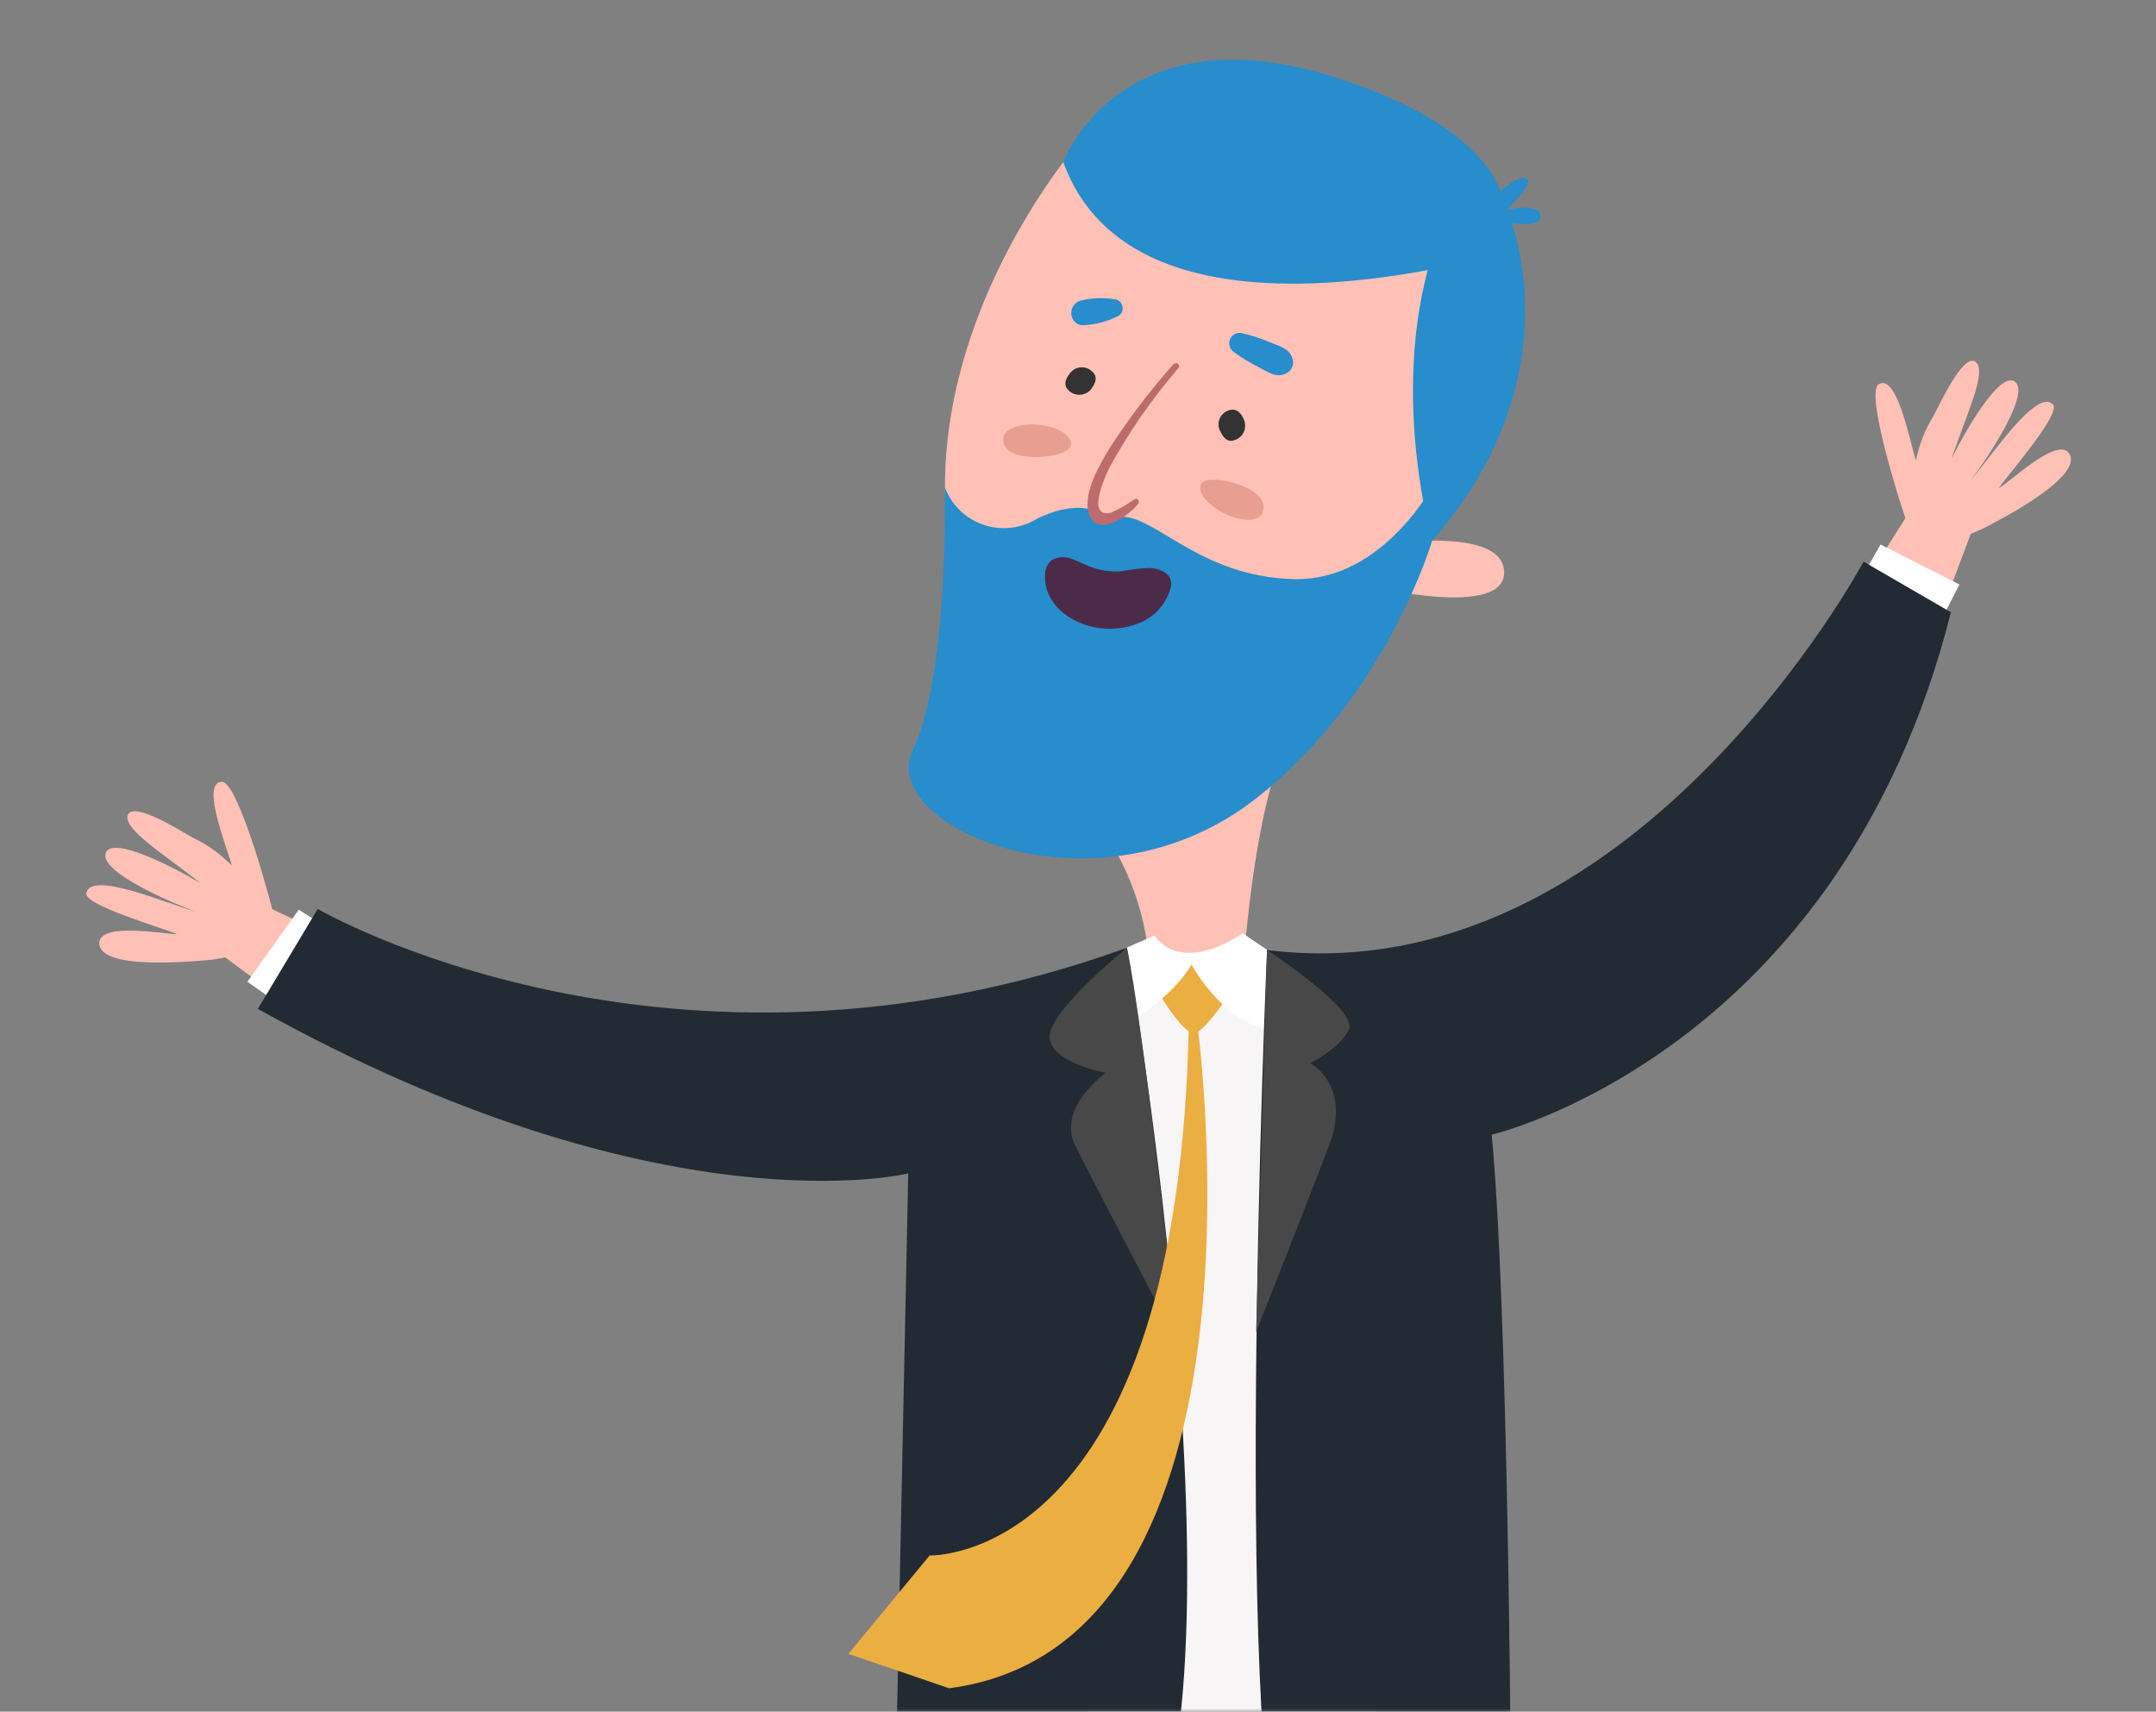 <svg width="325" height="258" viewBox="0 0 325 258" fill="none" xmlns="http://www.w3.org/2000/svg">
<rect x="0" y="0" width="325" height="258" fill="#808080" stroke="none"/>
<mask id="mask0" mask-type="alpha" maskUnits="userSpaceOnUse" x="0" y="0" width="325" height="258">
<rect width="325" height="258" fill="white"/>
</mask>
<g mask="url(#mask0)">
<path d="M41.394 138.564C41.051 136.652 35.983 117.896 33.459 117.842C30.068 117.842 34.523 128.5 34.938 130.466C33.235 128.715 31.232 127.286 29.022 126.246C27.218 125.2 20.546 121.052 19.391 122.639C18.237 124.226 22.602 127.364 25.938 129.853C26.984 130.646 29.256 132.324 30.194 133.117C26.443 130.863 16.74 125.777 15.91 128.645C15.081 131.512 26.299 136.273 29.545 137.428C25.216 136.237 13.656 131.151 13.007 134.632C12.682 136.436 24.171 139.754 26.695 140.8C24.675 140.8 15.225 138.997 14.973 142.045C14.72 146.301 28.842 144.912 31.366 144.714C33.891 144.515 42.386 142.91 41.25 137.5" fill="#FFC1B5"/>
<path d="M32.629 143.325L46.119 153.335L50.466 141.449L37.102 135.227L32.629 143.325Z" fill="#FFC1B5"/>
<path d="M49.384 139.899L45.037 137.121L37.3 147.978L43.919 152.649L49.384 139.899Z" fill="white"/>
<path d="M287.754 79.571C286.996 77.767 281.026 59.3 283.191 57.929C286.058 56.125 288.078 67.469 288.818 69.399C289.294 67.017 290.192 64.739 291.469 62.672C292.479 60.779 295.779 53.655 297.601 54.43C299.422 55.206 297.456 60.129 296.014 64.043C295.563 65.269 294.571 67.92 294.21 69.093C296.14 65.161 301.55 55.638 303.805 57.586C306.059 59.534 299.188 69.652 297.096 72.357C300.09 68.93 307.033 58.398 309.468 60.959C310.748 62.347 302.867 71.311 301.298 73.583C303.101 72.573 310.009 65.9 311.848 68.263C314.355 71.708 301.731 78.182 299.549 79.355C297.366 80.527 289.341 83.863 287.303 78.579" fill="#FFC1B5"/>
<path d="M297.691 78.813L291.793 94.54L281.676 86.893L289.539 74.431L297.691 78.813Z" fill="#FFC1B5"/>
<path d="M280.918 86.551L283.479 82.078L295.364 88.102L291.667 95.316L280.918 86.551Z" fill="white"/>
<path d="M207.046 265.441L165.115 266.487L147.494 160.134L173.88 145.579L187.983 143.776L207.01 161.631L207.046 265.441Z" fill="#F7F5F5"/>
<path d="M163.618 20.254C163.618 20.254 121.921 66.369 155.556 111.349C161.815 119.717 173.754 129.853 173.303 149.169C173.303 149.169 180.86 152.397 187.208 149.169C187.208 149.169 188.687 117.427 196.226 107.688C203.764 97.949 223.801 74.539 226.056 59.119C227.39 49.553 226.974 39.825 224.829 30.407L163.618 20.254Z" fill="#FFC1B5"/>
<path d="M208.778 88.823C208.778 88.823 227.408 92.989 226.723 85.937C226.037 78.885 206.433 82.33 206.433 82.33L208.778 88.823Z" fill="#FFC1B5"/>
<path d="M187.569 63.393C187.771 63.965 187.739 64.594 187.478 65.141C187.218 65.689 186.751 66.111 186.18 66.315C184.972 66.766 184.377 65.954 183.836 64.782C183.726 64.505 183.674 64.21 183.681 63.912C183.689 63.615 183.756 63.322 183.878 63.051C184.001 62.78 184.177 62.537 184.396 62.336C184.615 62.134 184.872 61.979 185.152 61.879C186.342 61.428 187.136 62.221 187.569 63.393Z" fill="#333333"/>
<path d="M164.43 58.722C164.027 59.18 163.459 59.459 162.851 59.5C162.243 59.54 161.643 59.339 161.183 58.939C160.209 58.109 160.57 57.135 161.382 56.143C161.572 55.919 161.805 55.734 162.068 55.6C162.33 55.466 162.617 55.386 162.911 55.364C163.204 55.342 163.5 55.379 163.779 55.473C164.058 55.566 164.316 55.715 164.538 55.909C165.53 56.702 165.223 57.712 164.43 58.722Z" fill="#333333"/>
<path d="M190.274 77.407C189.697 78.633 187.154 78.687 184.611 77.407C182.068 76.126 180.463 74.269 181.004 73.024C181.545 71.78 185.278 72.285 187.821 73.475C190.364 74.665 190.833 76.162 190.274 77.407Z" fill="#E89F91"/>
<path d="M151.246 65.972C151.372 64.62 153.753 63.754 156.656 64.043C159.56 64.331 161.598 65.684 161.454 67.037C161.309 68.389 157.666 69.129 154.871 68.84C152.075 68.552 151.102 67.325 151.246 65.972Z" fill="#E89F91"/>
<path d="M185.928 53.005C187.117 53.894 188.385 54.673 189.715 55.332C190.995 55.981 192.384 57.045 193.827 56.306C194.238 56.13 194.569 55.807 194.756 55.4C194.943 54.994 194.971 54.532 194.837 54.105C194.458 52.519 192.763 52.158 191.446 51.599C190.072 51.009 188.647 50.544 187.19 50.21C186.839 50.135 186.474 50.182 186.154 50.343C185.834 50.505 185.578 50.772 185.431 51.098C185.283 51.425 185.252 51.793 185.342 52.14C185.433 52.487 185.639 52.792 185.928 53.005Z" fill="#278DCC"/>
<path d="M167.892 45.088C166.259 44.837 164.594 44.905 162.987 45.286C162.548 45.383 162.158 45.632 161.884 45.988C161.61 46.344 161.471 46.785 161.49 47.234C161.489 47.694 161.664 48.137 161.979 48.472C162.294 48.808 162.726 49.01 163.185 49.037C164.979 48.953 166.739 48.511 168.361 47.739C168.659 47.625 168.908 47.411 169.065 47.134C169.222 46.857 169.278 46.533 169.222 46.219C169.167 45.906 169.004 45.621 168.761 45.414C168.518 45.208 168.211 45.092 167.892 45.088Z" fill="#278DCC"/>
<path d="M226.218 38.343C221.493 39.208 170.94 53.889 160.282 24.438C160.282 24.438 168.92 1.1 201.762 11.813C234.604 22.526 226.218 38.343 226.218 38.343Z" fill="#278DCC"/>
<path d="M215.884 81.501C215.884 81.501 208.381 55.909 217.561 33.726L227.156 31.598C227.156 31.598 238.229 55.909 215.884 81.501Z" fill="#278DCC"/>
<path d="M227.12 33.491C227.12 33.491 232.386 34.61 232.242 32.554C232.097 30.498 227.156 31.598 227.156 31.598C227.156 31.598 231.899 27.053 229.807 26.818C227.715 26.584 223.657 31.526 223.657 31.526L226.2 33.726" fill="#278DCC"/>
<path d="M216.298 72.681C216.298 72.681 208.615 87.687 194.945 87.29C181.274 86.893 174.637 78.272 169.443 77.894L166.594 78.344L165.133 77.767L164.015 76.703C164.015 76.703 160.642 75.747 155.538 78.615C154.345 79.209 153.04 79.545 151.709 79.601C150.377 79.657 149.048 79.432 147.81 78.94C146.571 78.448 145.45 77.701 144.519 76.747C143.589 75.793 142.869 74.653 142.409 73.403C142.409 73.403 143.112 101.574 137.593 113.08C132.074 124.586 165.439 139.177 189.408 120.294C209.102 104.874 215.938 81.338 215.938 81.338L216.298 72.681Z" fill="#278DCC"/>
<path d="M176.91 54.863C173.443 58.781 170.267 62.946 167.405 67.325C165.926 69.76 163.059 74.413 164.195 77.569C165.44 81.032 170.038 77.858 171.571 75.946C171.824 75.621 171.571 75.026 171.066 75.224C169.936 76.028 168.727 76.717 167.459 77.28C163.852 78.11 166.323 72.339 167.279 70.391C170.215 65.061 173.696 60.051 177.667 55.44C177.729 55.348 177.754 55.236 177.738 55.127C177.722 55.017 177.667 54.917 177.582 54.846C177.498 54.774 177.389 54.736 177.279 54.74C177.168 54.743 177.062 54.787 176.982 54.863H176.91Z" fill="#BC6C6C"/>
<path d="M170.85 94.215C172.2 93.849 173.431 93.135 174.418 92.145C175.405 91.154 176.116 89.921 176.477 88.57C176.577 88.192 176.577 87.794 176.477 87.416C176.153 86.244 174.566 85.613 173.159 85.613C171.762 85.694 170.371 85.856 168.993 86.1C167.338 86.231 165.676 85.972 164.141 85.342C163.239 84.981 162.338 84.494 161.49 84.206C161.039 84.04 160.56 83.965 160.08 83.987C159.6 84.008 159.129 84.126 158.695 84.332C158.347 84.561 158.06 84.871 157.859 85.235C157.657 85.6 157.548 86.008 157.54 86.424C157.071 92.286 164.43 96.289 170.85 94.215Z" fill="#4C2B49"/>
<path d="M186.433 148.123C186.433 148.123 181.762 155.661 179.958 155.733C178.155 155.805 173.952 148.519 173.952 148.519L177.397 145.58L183.727 145.147L186.433 148.123Z" fill="#EBAE41"/>
<path d="M187.316 140.674C187.316 140.674 178.497 147.076 174.024 141.016L169.876 142.82L166.558 156.04C166.558 156.04 175.575 152.09 179.615 145.399C179.615 145.399 185.026 155.571 193.376 155.372L190.995 143.163L187.316 140.674Z" fill="white"/>
<path d="M169.876 142.856C169.876 142.856 190.238 260.373 170.002 284.071C149.767 307.769 134.654 285.568 134.654 285.568L136.908 176.87C136.908 176.87 99.882 186.014 38.869 152.072L47.887 137.013C47.887 137.013 100.838 167.835 169.876 142.856Z" fill="#222A33"/>
<path d="M169.876 142.856C169.876 142.856 158.117 152.361 158.225 156.292C158.334 160.224 166.702 161.703 166.702 161.703C166.702 161.703 159.235 167.005 162.067 172.65C164.898 178.295 177.523 202.426 177.523 202.426C177.523 202.426 172.419 154.615 169.876 142.856Z" fill="#494848"/>
<path d="M180.318 152.992C180.318 152.992 194.043 247.784 143.076 254.475L127.89 249.281L140.136 234.456C140.136 234.456 178.01 235.773 179.218 153.298C179.254 151.495 179.218 153.389 180.318 152.992Z" fill="#EBAE41"/>
<path d="M190.995 143.199C190.995 143.199 185.35 272.168 194.602 284.937C203.854 297.705 227.877 290.618 227.877 290.618C227.877 290.618 227.769 201.885 224.865 171.027C224.865 171.027 277.293 158.853 294.084 92.286L280.918 84.657C280.918 84.657 245.966 150.052 190.995 143.199Z" fill="#222A33"/>
<path d="M190.995 143.199C190.995 143.199 204.774 152.216 203.349 155.156C201.925 158.096 197.506 160.242 197.506 160.242C197.506 160.242 203.8 163.56 200.355 172.632C196.911 181.704 189.354 200.749 189.354 200.749L190.995 143.199Z" fill="#494848"/>
</g>
</svg>
